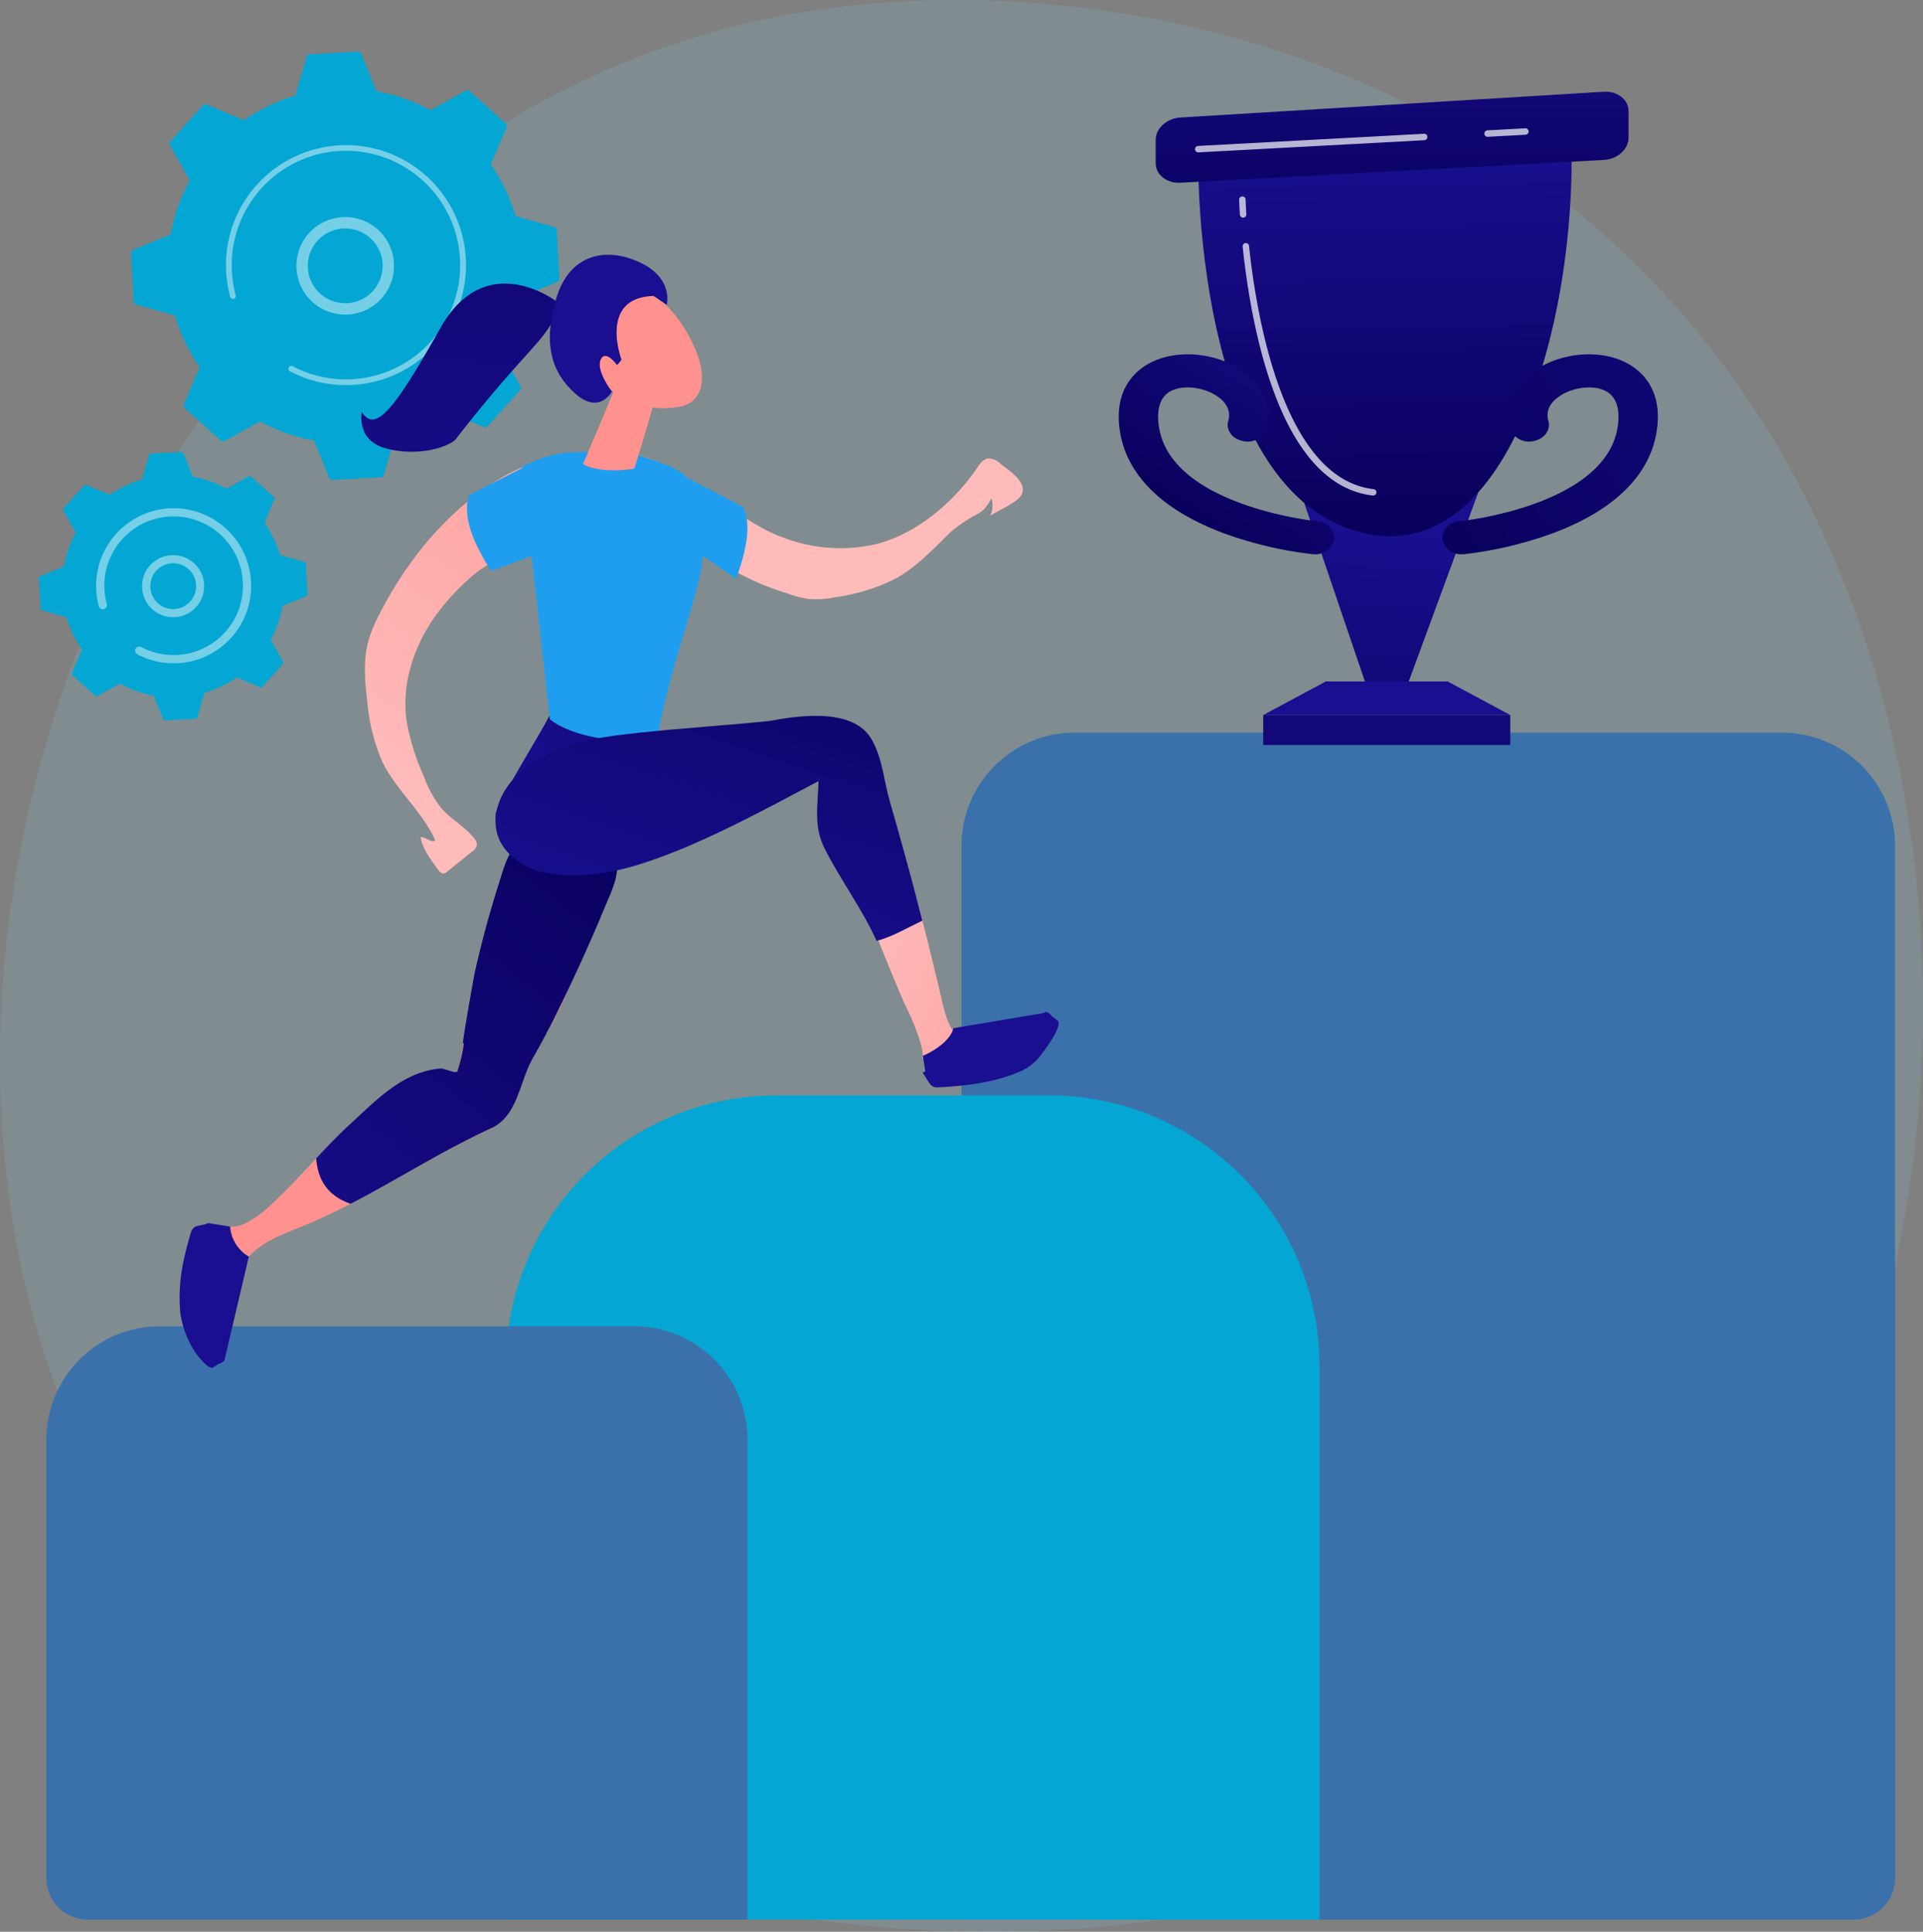 <svg xmlns="http://www.w3.org/2000/svg" xmlns:xlink="http://www.w3.org/1999/xlink" width="346" height="347.618" viewBox="0 0 346 347.618"><rect x="0" y="0" width="346" height="347.618" fill="#808080" stroke="none"/><defs><style>.a{fill:#84bfcd;opacity:0.2;}.b{fill:#04a7d3;}.c{opacity:0.45;}.d,.m{fill:#fff;}.e{fill:#3b71ab;}.f{fill:url(#a);}.g{fill:url(#b);}.h{fill:#120878;}.i{fill:url(#c);}.j{fill:url(#d);}.k{fill:url(#e);}.l{fill:url(#f);}.m{opacity:0.7;}.n{fill:url(#g);}.o{fill:url(#h);}.p{fill:url(#i);}.q{fill:url(#j);}.r{fill:url(#k);}.s{fill:url(#l);}.t{fill:url(#m);}.u{fill:url(#n);}.v{fill:url(#o);}.w{fill:#1f9ef0;}.x{fill:url(#p);}.y{fill:url(#q);}.z{fill:url(#r);}.aa{fill:url(#s);}.ab{fill:url(#t);}.ac{fill:url(#u);}</style><linearGradient id="a" x1="0.386" y1="1.941" x2="0.492" y2="0.155" gradientUnits="objectBoundingBox"><stop offset="0" stop-color="#09005d"/><stop offset="1" stop-color="#1a0f90"/></linearGradient><linearGradient id="b" x1="0.518" y1="0.967" x2="0.499" y2="-0.007" xlink:href="#a"/><linearGradient id="c" x1="0.5" y1="-12.364" x2="0.5" y2="-2.477" xlink:href="#a"/><linearGradient id="d" x1="0.488" y1="1.587" x2="0.521" y2="-1.42" xlink:href="#a"/><linearGradient id="e" x1="-0.076" y1="0.847" x2="2.251" y2="-0.631" xlink:href="#a"/><linearGradient id="f" x1="0.327" y1="0.824" x2="1.112" y2="-0.315" xlink:href="#a"/><linearGradient id="g" x1="-8.047" y1="-5.267" x2="-6.95" y2="-5.749" gradientUnits="objectBoundingBox"><stop offset="0" stop-color="#febbba"/><stop offset="1" stop-color="#ff928e"/></linearGradient><linearGradient id="h" x1="147.542" y1="-23.103" x2="146.981" y2="-21.484" gradientUnits="objectBoundingBox"><stop offset="0" stop-color="#09005d"/><stop offset="1" stop-color="#1a0f91"/></linearGradient><linearGradient id="i" x1="109.689" y1="-24.02" x2="107.953" y2="-22.387" xlink:href="#h"/><linearGradient id="j" x1="0.906" y1="-0.079" x2="-0.092" y2="1.451" xlink:href="#h"/><linearGradient id="k" x1="0.706" y1="-1.772" x2="0.36" y2="1.962" xlink:href="#h"/><linearGradient id="l" x1="-0.163" y1="-0.385" x2="-1.731" y2="-0.104" xlink:href="#g"/><linearGradient id="m" x1="0.133" y1="0.833" x2="0.966" y2="-0.389" xlink:href="#g"/><linearGradient id="n" x1="2.495" y1="-1.365" x2="0.213" y2="0.787" xlink:href="#h"/><linearGradient id="o" x1="0.075" y1="0.122" x2="2.2" y2="1.898" xlink:href="#g"/><linearGradient id="p" x1="22.674" y1="0.552" x2="22.381" y2="-1.045" xlink:href="#g"/><linearGradient id="q" x1="-1.947" y1="-5.585" x2="-0.669" y2="-4.79" xlink:href="#g"/><linearGradient id="r" x1="29.317" y1="-5.097" x2="26.297" y2="-2.223" xlink:href="#h"/><linearGradient id="s" x1="1.163" y1="-0.465" x2="0.288" y2="0.977" xlink:href="#h"/><linearGradient id="t" x1="-26.226" y1="-35.833" x2="-26.417" y2="-32.64" xlink:href="#h"/><linearGradient id="u" x1="-27.363" y1="-37.416" x2="-28.187" y2="-34.145" xlink:href="#h"/></defs><g transform="translate(-394.577 -376.536)"><path class="a" d="M700.471,675.258a125.092,125.092,0,0,1-19.139,16.114c-62.434,44.8-136.309,31.739-152.01,28.55-23.185-4.709-68-13.811-100.4-51.914-49.02-57.647-41.387-148.468-3.364-208.42,6.955-10.966,43.694-71.832,118.365-81.593,45.19-5.907,97.868,6.007,136.015,37.967C760.012,483.049,754.311,618.576,700.471,675.258Z" transform="translate(0)"/><path class="b" d="M537.129,496.371a.6.6,0,0,0,.69.078l6.367-3.536a31.72,31.72,0,0,0,9.692,3.423l2.737,6.744a.6.6,0,0,0,.587.372l8.723-.467a.6.6,0,0,0,.543-.433l2-7a31.719,31.719,0,0,0,9.27-4.439l6.709,2.835a.6.6,0,0,0,.678-.151l5.838-6.5a.6.6,0,0,0,.078-.69l-3.535-6.367a31.712,31.712,0,0,0,3.423-9.692l6.744-2.737a.6.6,0,0,0,.373-.586l-.467-8.723a.6.6,0,0,0-.433-.543l-7-2a31.715,31.715,0,0,0-4.439-9.271l2.835-6.708a.6.6,0,0,0-.152-.678l-6.5-5.838a.6.6,0,0,0-.69-.078l-6.367,3.536a31.717,31.717,0,0,0-9.691-3.423l-2.738-6.744a.6.6,0,0,0-.586-.372l-8.723.467a.6.6,0,0,0-.543.433l-2,7a31.725,31.725,0,0,0-9.27,4.439l-6.708-2.835a.6.6,0,0,0-.678.151l-5.838,6.5a.6.6,0,0,0-.078.69l3.535,6.367a31.722,31.722,0,0,0-3.423,9.692l-6.744,2.737a.6.6,0,0,0-.372.586l.468,8.723a.6.6,0,0,0,.433.543l7,2a31.726,31.726,0,0,0,4.439,9.27l-2.835,6.709a.6.6,0,0,0,.151.678Z" transform="translate(-102.816 -40.546)"/><g class="c" transform="translate(447.913 415.59)"><path class="d" d="M680.617,592.949a8.777,8.777,0,1,1-.155,1.28A8.791,8.791,0,0,1,680.617,592.949Zm14.2-2.064a6.732,6.732,0,1,0,1.019,5.051,6.836,6.836,0,0,0,.12-.991A6.683,6.683,0,0,0,694.822,590.885Z" transform="translate(-680.452 -585.858)"/></g><g class="c" transform="translate(435.238 402.652)"><g transform="translate(0 0)"><path class="d" d="M612.541,537.043a21.969,21.969,0,0,0,.007,2.219h0q.018.351.049.7a21.735,21.735,0,0,0,.569,3.411l.011.046c.011.043.022.086.033.129.021.084.044.167.067.251a.512.512,0,1,0,.988-.269,20.592,20.592,0,0,1,7.906-22.166,20.44,20.44,0,0,1,10.837-3.8,20.881,20.881,0,0,1,2.117-.007A20.568,20.568,0,1,1,624.507,556.3a.512.512,0,0,0-.479.906,21.527,21.527,0,0,0,9.042,2.469,21.595,21.595,0,0,0,22.6-22.722,21.6,21.6,0,0,0-20.494-20.412,22.083,22.083,0,0,0-2.222.007,21.6,21.6,0,0,0-20.412,20.5Z" transform="translate(-612.517 -516.515)"/></g></g><path class="b" d="M442.272,856.289a.375.375,0,0,0,.433.049l3.991-2.216a19.894,19.894,0,0,0,6.075,2.146l1.716,4.227a.376.376,0,0,0,.368.233l5.468-.293a.375.375,0,0,0,.341-.271l1.254-4.386A19.891,19.891,0,0,0,467.728,853l4.2,1.777a.375.375,0,0,0,.425-.095l3.659-4.074a.375.375,0,0,0,.049-.433l-2.216-3.991A19.887,19.887,0,0,0,476,840.1l4.227-1.716a.375.375,0,0,0,.234-.367l-.293-5.468a.376.376,0,0,0-.271-.341l-4.387-1.254a19.879,19.879,0,0,0-2.782-5.811l1.777-4.2a.375.375,0,0,0-.095-.425l-4.074-3.659a.376.376,0,0,0-.433-.049l-3.991,2.216a19.882,19.882,0,0,0-6.075-2.146l-1.716-4.227a.375.375,0,0,0-.368-.234l-5.468.293a.375.375,0,0,0-.341.271l-1.254,4.386a19.889,19.889,0,0,0-5.811,2.783l-4.2-1.777a.375.375,0,0,0-.425.095l-3.659,4.073a.375.375,0,0,0-.049.433l2.216,3.991a19.888,19.888,0,0,0-2.146,6.075l-4.227,1.716a.375.375,0,0,0-.233.368l.293,5.468a.375.375,0,0,0,.271.34l4.386,1.254A19.889,19.889,0,0,0,439.881,848l-1.777,4.205a.375.375,0,0,0,.095.425Z" transform="translate(-30.561 -354.56)"/><g class="c" transform="translate(420.137 476.41)"><g transform="translate(0 0)"><path class="d" d="M531.682,916.372a5.587,5.587,0,1,1-.1.824A5.706,5.706,0,0,1,531.682,916.372Zm6.292-2.966a4.121,4.121,0,0,0-4.838,3.251h0a4.122,4.122,0,1,0,4.838-3.251Z" transform="translate(-531.576 -911.846)"/></g></g><g class="c" transform="translate(411.873 467.981)"><path class="d" d="M487.295,879.949a14.186,14.186,0,0,0,0,1.419,14.035,14.035,0,0,0,.438,2.809l.033.123a.741.741,0,0,0,.679.546.753.753,0,0,0,.231-.026.742.742,0,0,0,.52-.909,12.5,12.5,0,0,1-.421-2.622h0c0-.049,0-.1-.007-.146a12.35,12.35,0,0,1,1.24-5.981,12.543,12.543,0,0,1,1.867-2.791l.018-.021.057-.063a12.392,12.392,0,0,1,8.611-4.12,12.616,12.616,0,0,1,1.284,0,12.473,12.473,0,1,1-6.438,23.49.741.741,0,1,0-.692,1.31,13.916,13.916,0,0,0,5.843,1.6,14.078,14.078,0,0,0,1.417,0,13.955,13.955,0,0,0-.057-27.872,14.3,14.3,0,0,0-1.435,0A13.974,13.974,0,0,0,487.295,879.949Z" transform="translate(-487.279 -866.667)"/></g><path class="e" d="M1482.4,1296.745H1321.835V1103.531a20.379,20.379,0,0,1,20.379-20.379H1469.43a20.379,20.379,0,0,1,20.379,20.379v185.806A7.408,7.408,0,0,1,1482.4,1296.745Z" transform="translate(-754.258 -574.782)"/><path class="f" d="M1670.77,886.439H1663.6l-11.267-33.144,31.32-1.9Z" transform="translate(-1023.096 -386.262)"/><path class="g" d="M1550.139,514.139c-.035,2.8-.035,57.57,27.769,66.465s40.364-37.449,39.367-70.454Z" transform="translate(-939.965 -108.685)"/><rect class="h" width="44.452" height="5.397" transform="translate(621.864 505.206)"/><path class="i" d="M1657.259,1039.875h-44.452l11.25-6.036h21.952Z" transform="translate(-990.943 -534.669)"/><path class="j" d="M1513.531,469.618c-2.441.148-4.437,1.955-4.437,4.015v4.213c0,2.06,2,3.638,4.44,3.506l76.2-4.1c2.442-.131,4.44-1.924,4.44-3.984v-4.812c0-2.06-2-3.624-4.437-3.475Z" transform="translate(-906.58 -71.936)"/><path class="k" d="M1789.1,754.236a3.383,3.383,0,0,1-3.515-2.643,3.146,3.146,0,0,1,3.115-3.3c.37-.037,25.941-2.737,28.366-16.733.409-2.36.363-5.443-2.174-6.729-2.094-1.062-5.523-.725-7.975.785-1.394.858-2.919,2.362-2.271,4.65.454,1.6-.72,3.21-2.623,3.593a3.617,3.617,0,0,1-4.267-2.208c-1.176-4.148.685-8.2,4.979-10.847,4.77-2.938,11.272-3.382,15.812-1.08,2.654,1.345,6.9,4.784,5.529,12.7-1.355,7.826-7.89,14.094-18.9,18.128a70.195,70.195,0,0,1-15.672,3.669C1789.373,754.23,1789.237,754.236,1789.1,754.236Z" transform="translate(-1131.469 -277.964)"/><path class="l" d="M1508.721,754.236a3.383,3.383,0,0,0,3.515-2.643,3.146,3.146,0,0,0-3.115-3.3c-.37-.037-25.942-2.737-28.366-16.733-.409-2.36-.364-5.443,2.174-6.729,2.095-1.062,5.524-.725,7.976.785,1.394.858,2.919,2.362,2.271,4.65-.454,1.6.72,3.21,2.623,3.593a3.617,3.617,0,0,0,4.267-2.208c1.176-4.148-.685-8.2-4.979-10.847-4.77-2.938-11.272-3.382-15.812-1.08-2.653,1.345-6.9,4.784-5.529,12.7,1.355,7.826,7.89,14.094,18.9,18.128a70.193,70.193,0,0,0,15.672,3.669Q1508.519,754.236,1508.721,754.236Z" transform="translate(-877.61 -277.964)"/><path class="m" d="M1826.628,501.828a.579.579,0,0,1-.031-1.157l6.805-.366a.579.579,0,0,1,.062,1.157l-6.805.366Z" transform="translate(-1164.401 -100.677)"/><path class="m" d="M1547.61,508.9a.579.579,0,0,1-.031-1.157l40.656-2.187a.579.579,0,0,1,.062,1.157l-40.656,2.187Z" transform="translate(-937.44 -104.945)"/><path class="m" d="M1616.436,656.4a.6.6,0,0,1-.067,0c-7.362-.847-13.247-6.842-17.492-17.818-3.506-9.064-5.16-19.672-5.931-26.974a.579.579,0,0,1,1.152-.122c1.323,12.536,6.154,41.894,22.4,43.763a.579.579,0,0,1-.065,1.155Z" transform="translate(-974.785 -190.694)"/><path class="m" d="M1590.288,569.855a.579.579,0,0,1-.577-.542c-.109-1.672-.138-2.633-.139-2.673a.579.579,0,0,1,.562-.6.558.558,0,0,1,.6.562c0,.01.03.984.137,2.632a.58.58,0,0,1-.54.616Z" transform="translate(-972.043 -154.151)"/><path class="b" d="M48.659,0H97.737A48.659,48.659,0,0,1,146.4,48.659V148.3a0,0,0,0,1,0,0H0a0,0,0,0,1,0,0V48.659A48.659,48.659,0,0,1,48.659,0Z" transform="translate(485.582 573.659)"/><path class="e" d="M565.462,1762.525H446.724a7.408,7.408,0,0,1-7.408-7.408v-78.973a20.379,20.379,0,0,1,20.379-20.379h85.388a20.379,20.379,0,0,1,20.379,20.379Z" transform="translate(-36.392 -1040.561)"/><path class="n" d="M646.3,1307.308c.186.375-2.466,16.943-3.088,17.531a2.378,2.378,0,0,1-1.478.45c-6.778.579-12.856,4.465-17.87,9.062s-9.254,9.984-14.295,14.548a18.382,18.382,0,0,1-4.894,3.425c-2.223.954-3.644-.026-5.517.271l-.055.007c1.349,2.9,2.785,5.757,4.278,8.591a17.3,17.3,0,0,1,3.514-4.189c2.453-2.055,5.544-3.146,8.506-4.354,11.8-4.812,22.337-12.315,33.946-17.636,4.444-2.037,4.97-7.458,6.981-11.638,2.765-5.746,8.219-13.272,7.47-18.1C659.071,1306.179,650.515,1305,646.3,1307.308Z" transform="translate(-166.366 -755.463)"/><path class="o" d="M573.211,1556.445l-2.148.448a1.613,1.613,0,0,0-1.215,1.109c-1.6,5.287-2.4,9.592-1.932,14.557a17.047,17.047,0,0,0,2.8,7.265c1.36,1.815,2.64,3.038,3.185,2.474l.981-.6a2.018,2.018,0,0,0,.958-1.951Z" transform="translate(-140.889 -959.772)"/><path class="p" d="M583.729,1556.969l-3.668-.589c-.68-.109-1.028.4-1.4.981-1.729,2.667-2.679,8.545-2.41,15.46.073,1.873.072,3.487,1.168,5.007,3.038,4.211,4.189,4.324,5.28,3.215l4.39-18.681A6.762,6.762,0,0,1,583.729,1556.969Z" transform="translate(-147.74 -959.707)"/><path class="q" d="M748.59,1180.292c-3.271-1.3-7.105-1.911-10.509-.763-3.79,1.278-4.664,5.243-5.778,8.74q-2.557,8.025-4.383,16.259l0,0s0,.008,0,.009c-.063.284-2.064,11.473-2.069,12.415l.168.008a27.084,27.084,0,0,1-1.188,5.1c-.382.361-2.447-.609-2.97-.564-6.778.579-11.363,5.478-16.377,10.075-2.111,1.936-4.085,4.013-6.04,6.109.311,3.611,1.788,6.6,6.2,8.164,8.495-4.392,16.6-9.616,25.319-13.61,4.444-2.037,4.97-7.458,6.981-11.638.169-.351.348-.708.535-1.072.037.017,1.838-3.241,2.682-4.9,1.241-2.231,4.089-8.3,4.483-9.143q2.951-6.293,5.615-12.712C753.628,1187.111,755.917,1183.2,748.59,1180.292Z" transform="translate(-247.985 -652.684)"/><path class="r" d="M778.185,653.3s-12.717-9.818-20.93,4.793-11.695,18.987-14.125,15.075a6.343,6.343,0,0,0,.525,3.752c1.354,2.631,4.535,3.048,6.2,3.268,4.829.634,9.278-.944,10.256-2.207C774.142,659.874,778.107,659.244,778.185,653.3Z" transform="translate(-283.46 -222.502)"/><path class="s" d="M1082.093,834.023c7.195-1.869,13.855-7.537,18.03-13.709.479-.709,1.024-1.495,1.853-1.653a3.072,3.072,0,0,1,2.344.958c1.323,1.076,4.916,3.258,3.8,5.514-.727,1.469-4.5,2.992-5.862,3.946.758-.533.685-2.556.436-3.275a10.329,10.329,0,0,1-1.306,1.944,7.53,7.53,0,0,1-1.965,1.291,31.29,31.29,0,0,0-4,2.767c-3.151,3.086-6.2,6.4-10.093,8.522A34.479,34.479,0,0,1,1074.7,843.6a17.317,17.317,0,0,1-4.705.364,18.88,18.88,0,0,1-4.219-1.093,47.606,47.606,0,0,1-12-5.576,22.747,22.747,0,0,1-4.69-4.314c-1.469-1.817-3.105-4.338-3.271-6.754-.145-2.115.6-4.956,3.072-3.429,5.436,3.355,10.11,7.775,16.1,9.995A28.667,28.667,0,0,0,1082.093,834.023Z" transform="translate(-529.719 -359.614)"/><path class="t" d="M776.439,830.861c-1.03.081-2.055.169-3.068.25-4.056.326-7.013,2.781-9.834,5.571a40.922,40.922,0,0,0-4.01,4.6c-4.109,5.5-6.51,12.49-5.589,19.3a41.172,41.172,0,0,0,3.095,10,20.506,20.506,0,0,0,3.187,5.811c1.742,2,4.2,3.3,5.862,5.374a1.791,1.791,0,0,1,.518,1.284,1.974,1.974,0,0,1-.86,1.156l-4.448,3.589a1.268,1.268,0,0,1-.68.348c-.4.024-.719-.328-.96-.652-1.209-1.626-2.885-3.854-3.17-5.891.651-.176,2.189,1.261,2.61.512-2.364-5.193-7.066-9.018-9.542-14.157a34.169,34.169,0,0,1-2.649-10.681c-.454-3.627-.789-7.363.161-10.892a25.672,25.672,0,0,1,2.028-4.934c4.419-8.678,10.672-16.675,18.647-22.349a34.2,34.2,0,0,1,19.272-6.788,32.044,32.044,0,0,1,8.571.517,28.736,28.736,0,0,1,7.108,3.1c3.186,1.714,6.985,4.4,8.686,7.646-4.014.689-3.845,2.624-6.341,4.422a9.476,9.476,0,0,1-3.93,1.361c-4.424.8-9.362,1.851-13.83,1.38A59.627,59.627,0,0,0,776.439,830.861Z" transform="translate(-286.226 -354.427)"/><path class="u" d="M882.111,1066.985c-1.411,2.9-9.29,15.482-9.634,17.553a8.12,8.12,0,0,0,2.707,6.569c1.36,1.155,13.339,3.944,18.065,2.71,3.563-.931,9.311-15.417,8.566-21a15.661,15.661,0,0,1-.088-3.081C894.852,1069.434,889.039,1068.168,882.111,1066.985Z" transform="translate(-388.692 -561.631)"/><path class="v" d="M1246.625,1269.943l-.343-.291c-3.855-3.026-4.209-6.726-5.266-11.152q-1.774-7.436-3.708-14.832c-.074-.283-.15-.565-.225-.848a33.363,33.363,0,0,1-9.493,1.412c1.368,2.888,6.239,15.423,7.78,18.489,1.085,2.159,3.292,7.624,2.757,8.917C1238.015,1271.912,1243.406,1271.2,1246.625,1269.943Z" transform="translate(-677.597 -704.66)"/><path class="w" d="M894.126,815.613c3.1-1.97,3.467,4.817,2.435,15.445l3.3,29.525c4.074,3.378,15.026,5.13,19.524,2.577,2.141-12.762,9.149-29.64,7.844-33.488a24.307,24.307,0,0,1-2.746-12.586c-1.224-1.63-5.057-2.783-8.781-4.06l-8.571-.517C903.153,812.455,899.472,812.507,894.126,815.613Z" transform="translate(-406.348 -354.624)"/><g transform="translate(493.513 422.384)"><path class="x" d="M969.929,749.712c-.086.388-3.672,12.688-3.881,12.9s-6.222.984-9.207-.748l6.029-14.309Z" transform="translate(-950.874 -724.182)"/><path class="y" d="M972.466,652.2s5.358,2.156,9.107,9.781,1.108,11.221-2.277,11.766-8.46.558-13.912-4.316S965.505,649.66,972.466,652.2Z" transform="translate(-956.035 -646.385)"/><path class="z" d="M937.747,641.16s-4.206-11.178,5.763-11.482l2.375,1.6s1.3-4.722-4.76-7.6-12.714-1.647-15.132,6.487-.832,13.332,3.485,17.13,6.544-.408,6.544-.408S933.1,643.1,934,641.145s2.955,1,2.955,1Z" transform="translate(-924.86 -622.275)"/></g><path class="aa" d="M948.4,1100.639q-2.387-9.131-5.014-18.2c-1.072-3.7-1.325-7.748-3.256-11.16-2.942-5.2-11.084-4.764-18.2-3.408-8.271.892-15.275,1.239-23.572,2.142-8.1.881-16.56,1.931-22.506,8.135-2.57,2.682-4.166,6.611-3.093,10.167,1.049,3.472,4.418,5.843,7.938,6.722,5.436,1.357,11.935.4,17.222-1.206,10.819-3.3,22.761-9.892,32.624-15.1-.111,4.421-.951,8.07,1.114,12.166,2.721,5.4,6.876,11.07,9.337,16.591,2.735-.7,5.654-2.424,8.228-3.648C948.949,1102.777,948.682,1101.706,948.4,1100.639Zm-17.924-22.374c.025,0,.051,0,.077,0,0,.081,0,.158-.006.238C930.527,1078.424,930.5,1078.345,930.479,1078.265Z" transform="translate(-388.692 -561.631)"/><path class="ab" d="M1284.4,1363.248l1.186,1.885a1.657,1.657,0,0,0,1.484.776c5.495-.275,10.76-.956,15.225-3.03a8.87,8.87,0,0,0,3.226-2.606c2.194-2.808,4.106-5.974,3.061-6.442l-1.934-1.547Z" transform="translate(-723.805 -793.7)"/><path class="ac" d="M1284.533,1360.827l.576,3.531a1.549,1.549,0,0,0,1.23,1.289c2.97.593,8.742-.01,15-2.767a10.093,10.093,0,0,0,4.222-3.528c2.936-4.278,2.7-5.76,1.353-6.343l-16.865,2.839C1289.5,1358.078,1286.494,1360.01,1284.533,1360.827Z" transform="translate(-723.916 -794.29)"/><path class="w" d="M1055.444,837.082c-.911,4.4.18,9.078,2.747,13.949l6.141,4.309c1.768-4.982,2.836-9.612,1.293-12.928Z" transform="translate(-537.31 -374.621)"/><path class="w" d="M845.3,831c-1.216,4.155.978,8.839,3.975,13.646L857,841.793c2.138-7.447,2.423-13.386-1.25-16.1Z" transform="translate(-366.355 -365.359)"/></g></svg>